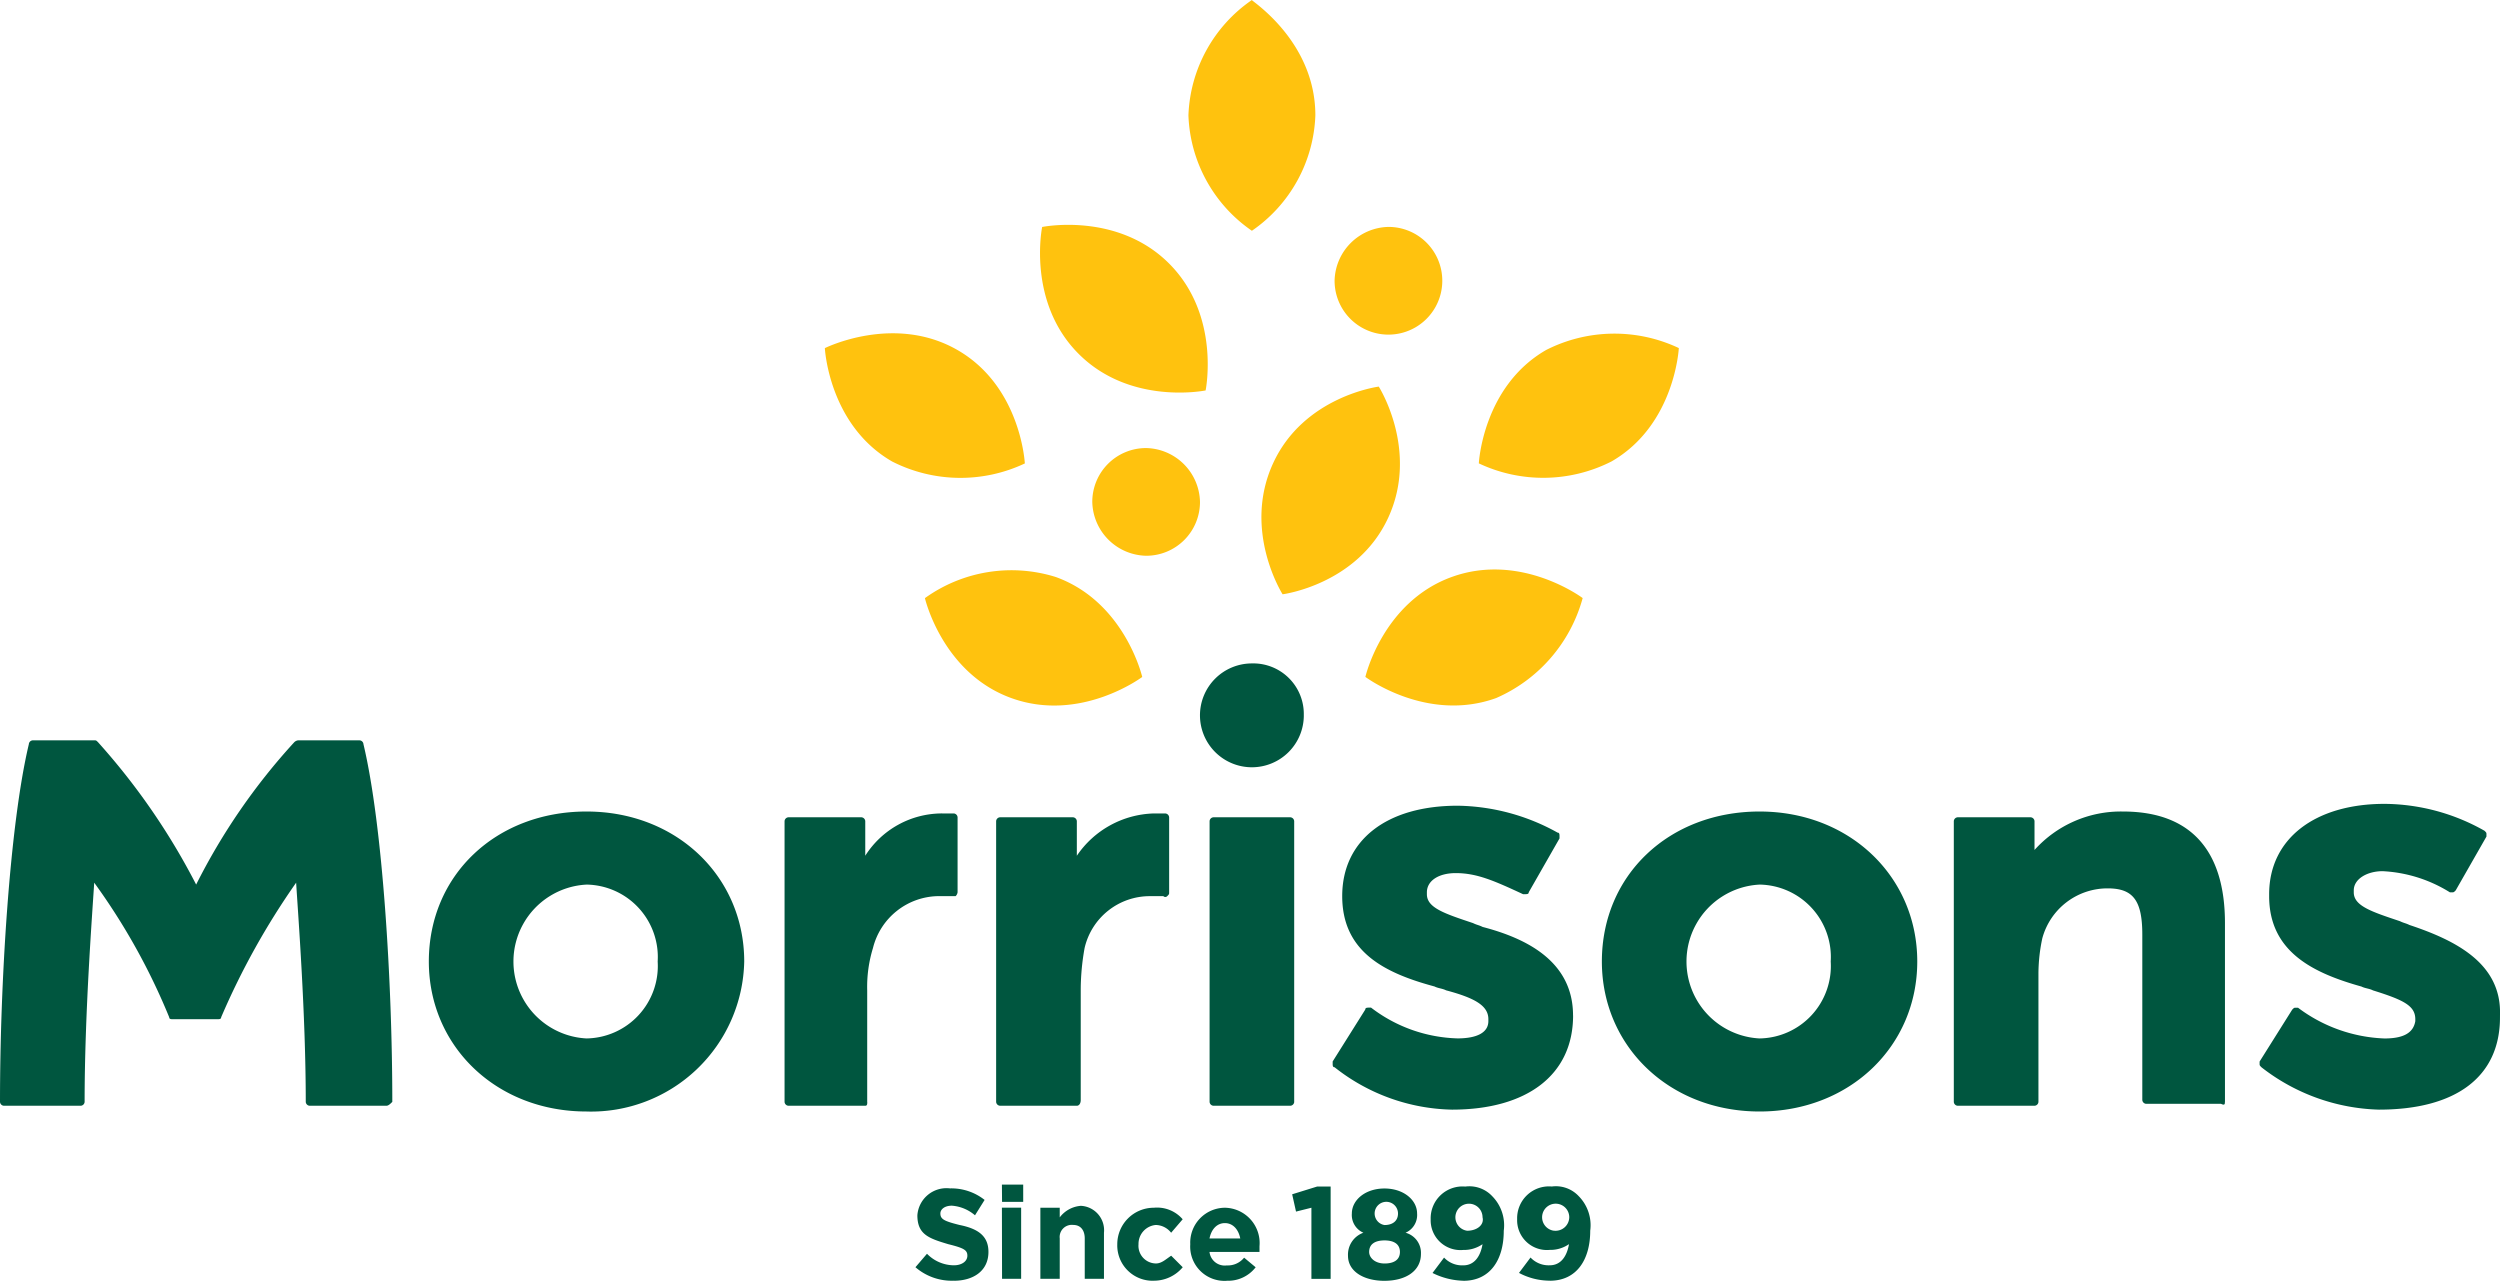 <?xml version="1.0" encoding="UTF-8"?>
<svg xmlns="http://www.w3.org/2000/svg" width="160.96" height="82.459" viewBox="0 0 160.96 82.459">
  <g id="morrisons" transform="translate(0 -0.4)">
    <path id="Path_541" data-name="Path 541" d="M50.076,68.191c1.238,0,2.229-.619,2.229-1.857,0-.991-.619-1.486-1.857-1.733-.99-.248-1.238-.371-1.238-.743,0-.248.248-.5.743-.5a2.572,2.572,0,0,1,1.486.619l.619-.99a3.457,3.457,0,0,0-2.229-.743,1.879,1.879,0,0,0-2.1,1.733c0,1.238.743,1.486,1.981,1.857.991.248,1.238.371,1.238.743s-.371.619-.867.619a2.444,2.444,0,0,1-1.733-.743l-.743.867a3.569,3.569,0,0,0,2.476.867m3.1-5.076h1.362V62H53.172Zm0,4.953H54.41V63.486H53.172Zm2.476,0h1.238v-2.6a.782.782,0,0,1,.867-.867c.5,0,.743.371.743.867v2.6h1.238V65.1a1.574,1.574,0,0,0-1.486-1.733,1.887,1.887,0,0,0-1.362.743v-.619H55.648v4.581Zm7.3.124a2.42,2.42,0,0,0,1.857-.867l-.743-.743c-.371.248-.619.5-.99.5a1.138,1.138,0,0,1-1.114-1.238A1.221,1.221,0,0,1,63.077,64.6a1.286,1.286,0,0,1,.99.5l.743-.867a2.173,2.173,0,0,0-1.857-.743A2.351,2.351,0,0,0,60.6,65.838a2.277,2.277,0,0,0,2.352,2.352m4.7,0a2.236,2.236,0,0,0,1.857-.867l-.743-.619a1.344,1.344,0,0,1-1.114.5.987.987,0,0,1-1.114-.867h3.219v-.371a2.276,2.276,0,0,0-2.229-2.476,2.247,2.247,0,0,0-2.229,2.352,2.209,2.209,0,0,0,2.352,2.352m-1.114-2.724c.124-.619.5-.991.991-.991s.867.371.991.991Zm6.562,2.6h1.238V62.124h-.867l-1.61.5.248,1.114.991-.248Zm4.7.124c1.362,0,2.352-.619,2.352-1.733a1.342,1.342,0,0,0-.991-1.362,1.243,1.243,0,0,0,.743-1.238c0-.867-.867-1.61-2.1-1.61s-2.1.743-2.1,1.61a1.243,1.243,0,0,0,.743,1.238,1.493,1.493,0,0,0-.991,1.486c0,.991.991,1.61,2.352,1.61m0-3.591a.752.752,0,1,1,.867-.743c0,.5-.371.743-.867.743m0,2.476c-.619,0-.991-.371-.991-.743,0-.5.371-.743.991-.743s.991.248.991.743-.371.743-.991.743m5.076,1.114c1.733,0,2.6-1.362,2.6-3.219a2.67,2.67,0,0,0-.743-2.229,2.011,2.011,0,0,0-1.733-.619,2.05,2.05,0,0,0-2.229,2.1,1.919,1.919,0,0,0,2.1,1.981,2.092,2.092,0,0,0,1.238-.371c-.124.743-.5,1.362-1.238,1.362a1.59,1.59,0,0,1-1.238-.5l-.743.991a4.665,4.665,0,0,0,1.981.5m.248-3.219a.874.874,0,1,1,.991-.867c.124.5-.371.867-.991.867m5.324,3.219c1.733,0,2.6-1.362,2.6-3.219a2.67,2.67,0,0,0-.743-2.229,2.011,2.011,0,0,0-1.733-.619,2.05,2.05,0,0,0-2.229,2.1,1.919,1.919,0,0,0,2.1,1.981,2.092,2.092,0,0,0,1.238-.371c-.124.743-.5,1.362-1.238,1.362a1.59,1.59,0,0,1-1.238-.5l-.743.991a4.22,4.22,0,0,0,1.981.5m.248-3.219A.874.874,0,1,1,89.7,64.1a.883.883,0,0,1-.991.867" transform="translate(11.335 14.669)" fill="#00563f"></path>
    <path id="Path_542" data-name="Path 542" d="M83.945,38.244A3.343,3.343,0,1,1,80.6,34.9a3.254,3.254,0,0,1,3.343,3.343m71.192,13.5c-.248-.124-.371-.124-.619-.248-1.857-.619-2.971-.99-2.971-1.857v-.124c0-.743.867-1.238,1.857-1.238a9.012,9.012,0,0,1,4.333,1.362h.124c.124,0,.124,0,.248-.124l1.981-3.467v-.124c0-.124,0-.124-.124-.248a13.208,13.208,0,0,0-6.438-1.733c-4.457,0-7.429,2.229-7.429,5.819v.124c0,3.591,2.848,4.953,5.943,5.819.248.124.5.124.743.248,1.981.619,2.724.99,2.724,1.857v.124c-.124.743-.743,1.114-1.981,1.114a9.865,9.865,0,0,1-5.572-1.981h-.124c-.124,0-.124,0-.248.124l-2.1,3.343v.124c0,.124,0,.124.124.248a12.84,12.84,0,0,0,7.553,2.724c4.952,0,7.8-2.1,7.8-5.943v-.124c.124-3.343-2.848-4.829-5.819-5.819m-53.858,5.819c0,3.838-2.972,6.067-7.8,6.067A12.556,12.556,0,0,1,85.926,60.9c-.124,0-.124-.124-.124-.248v-.124l2.1-3.343c0-.124.124-.124.248-.124h.124a9.572,9.572,0,0,0,5.572,1.981c1.238,0,1.981-.371,1.981-1.114v-.124c0-.867-.867-1.362-2.724-1.857-.248-.124-.5-.124-.743-.248-3.219-.867-5.943-2.229-5.943-5.819s2.848-5.819,7.429-5.819a13.575,13.575,0,0,1,6.438,1.733c.124,0,.124.124.124.248v.124l-1.981,3.467c0,.124-.124.124-.248.124H98.06C96.2,48.892,95.088,48.4,93.726,48.4c-1.114,0-1.857.5-1.857,1.238v.124c0,.867,1.114,1.238,2.972,1.857.248.124.371.124.619.248,2.848.743,5.819,2.229,5.819,5.7M69.335,63.378H64.383a.266.266,0,0,1-.248-.248V45.054a.266.266,0,0,1,.248-.248h4.7a.266.266,0,0,1,.248.248v2.229a6.193,6.193,0,0,1,4.952-2.724h.743a.266.266,0,0,1,.248.248v4.829c0,.124,0,.124-.124.248a.171.171,0,0,1-.248,0H74.04a4.307,4.307,0,0,0-4.21,3.343,15.454,15.454,0,0,0-.248,2.6v7.181c0,.248-.124.371-.248.371m-13.5-.248V55.949a8.509,8.509,0,0,1,.371-2.724,4.4,4.4,0,0,1,4.21-3.343h1.114a.432.432,0,0,0,.124-.248V44.806a.266.266,0,0,0-.248-.248h-.743a5.862,5.862,0,0,0-4.953,2.724V45.054a.266.266,0,0,0-.248-.248h-4.7a.266.266,0,0,0-.248.248V63.131a.266.266,0,0,0,.248.248h4.953c.124,0,.124-.124.124-.248m-30.953.248H19.934a.266.266,0,0,1-.248-.248c0-5.7-.5-12.134-.619-14.115a47.9,47.9,0,0,0-4.829,8.667c0,.124-.124.124-.248.124H11.143c-.124,0-.248,0-.248-.124a41.423,41.423,0,0,0-4.829-8.667C5.943,51,5.448,57.435,5.448,63.131a.266.266,0,0,1-.248.248H.248A.266.266,0,0,1,0,63.131C0,55.454.619,45.3,1.857,40.1a.266.266,0,0,1,.248-.248H6.067c.124,0,.124,0,.248.124a43.322,43.322,0,0,1,6.314,9.162,40.393,40.393,0,0,1,6.314-9.162.432.432,0,0,1,.248-.124h3.962a.266.266,0,0,1,.248.248c1.238,5.2,1.857,15.353,1.857,23.029-.124.124-.248.248-.371.248m118.365-.248V51.616c0-4.7-2.229-7.181-6.562-7.181a7.472,7.472,0,0,0-5.7,2.476V45.054a.266.266,0,0,0-.248-.248h-4.7a.266.266,0,0,0-.248.248V63.131a.266.266,0,0,0,.248.248h4.953a.266.266,0,0,0,.248-.248v-8.3a11.105,11.105,0,0,1,.248-2.229,4.348,4.348,0,0,1,4.21-3.219c1.61,0,2.229.743,2.229,2.972V63.007a.266.266,0,0,0,.248.248H143c.248.124.248,0,.248-.124M113.288,49.14a4.959,4.959,0,0,0,0,9.905,4.665,4.665,0,0,0,4.581-4.953,4.665,4.665,0,0,0-4.581-4.953m0,14.61c-5.819,0-10.153-4.21-10.153-9.657,0-5.572,4.333-9.657,10.153-9.657s10.153,4.21,10.153,9.657-4.333,9.657-10.153,9.657m-29.963-.619V45.054a.266.266,0,0,0-.248-.248H78.126a.266.266,0,0,0-.248.248V63.131a.266.266,0,0,0,.248.248h4.953a.266.266,0,0,0,.248-.248M37.763,49.14a4.959,4.959,0,0,0,0,9.905,4.665,4.665,0,0,0,4.581-4.953,4.665,4.665,0,0,0-4.581-4.953m0,14.61c-5.819,0-10.153-4.21-10.153-9.657,0-5.572,4.333-9.657,10.153-9.657s10.153,4.21,10.153,9.657A9.863,9.863,0,0,1,37.763,63.75" transform="translate(0 8.214)" fill="#00563f"></path>
    <path id="Path_543" data-name="Path 543" d="M86.111,45.344c-4.457,1.61-8.419-1.362-8.419-1.362s1.114-4.829,5.572-6.438,8.419,1.362,8.419,1.362a9.855,9.855,0,0,1-5.572,6.438M97.873,22.81a9.708,9.708,0,0,0-8.543.124c-4.086,2.352-4.333,7.3-4.333,7.3a9.708,9.708,0,0,0,8.543-.124c4.086-2.352,4.333-7.3,4.333-7.3m-18.7,10.9c-1.981,4.333-6.81,4.953-6.81,4.953s-2.6-4.086-.619-8.419,6.81-4.953,6.81-4.953,2.6,4.086.619,8.419m-29.839,5.2s1.114,4.829,5.572,6.438,8.419-1.362,8.419-1.362-1.114-4.829-5.572-6.438a9.549,9.549,0,0,0-8.419,1.362m2.1-15.972c4.086,2.352,4.333,7.3,4.333,7.3a9.708,9.708,0,0,1-8.543-.124c-4.086-2.352-4.333-7.3-4.333-7.3s4.457-2.229,8.543.124m5.448-7.924s-.991,4.829,2.352,8.172,8.172,2.352,8.172,2.352.99-4.829-2.352-8.172-8.172-2.352-8.172-2.352M74.472,7.829a9.425,9.425,0,0,1-4.086,7.429A9.425,9.425,0,0,1,66.3,7.829,9.425,9.425,0,0,1,70.386.4c-.124,0,4.086,2.6,4.086,7.429m8.172,10.648a3.467,3.467,0,0,1-6.934,0,3.543,3.543,0,0,1,3.467-3.467,3.461,3.461,0,0,1,3.467,3.467m-15.6,14.238a3.461,3.461,0,0,1-3.467,3.467,3.543,3.543,0,0,1-3.467-3.467,3.461,3.461,0,0,1,3.467-3.467,3.543,3.543,0,0,1,3.467,3.467" transform="translate(10.216 0)" fill="#ffc20e"></path>
  </g>
</svg>
